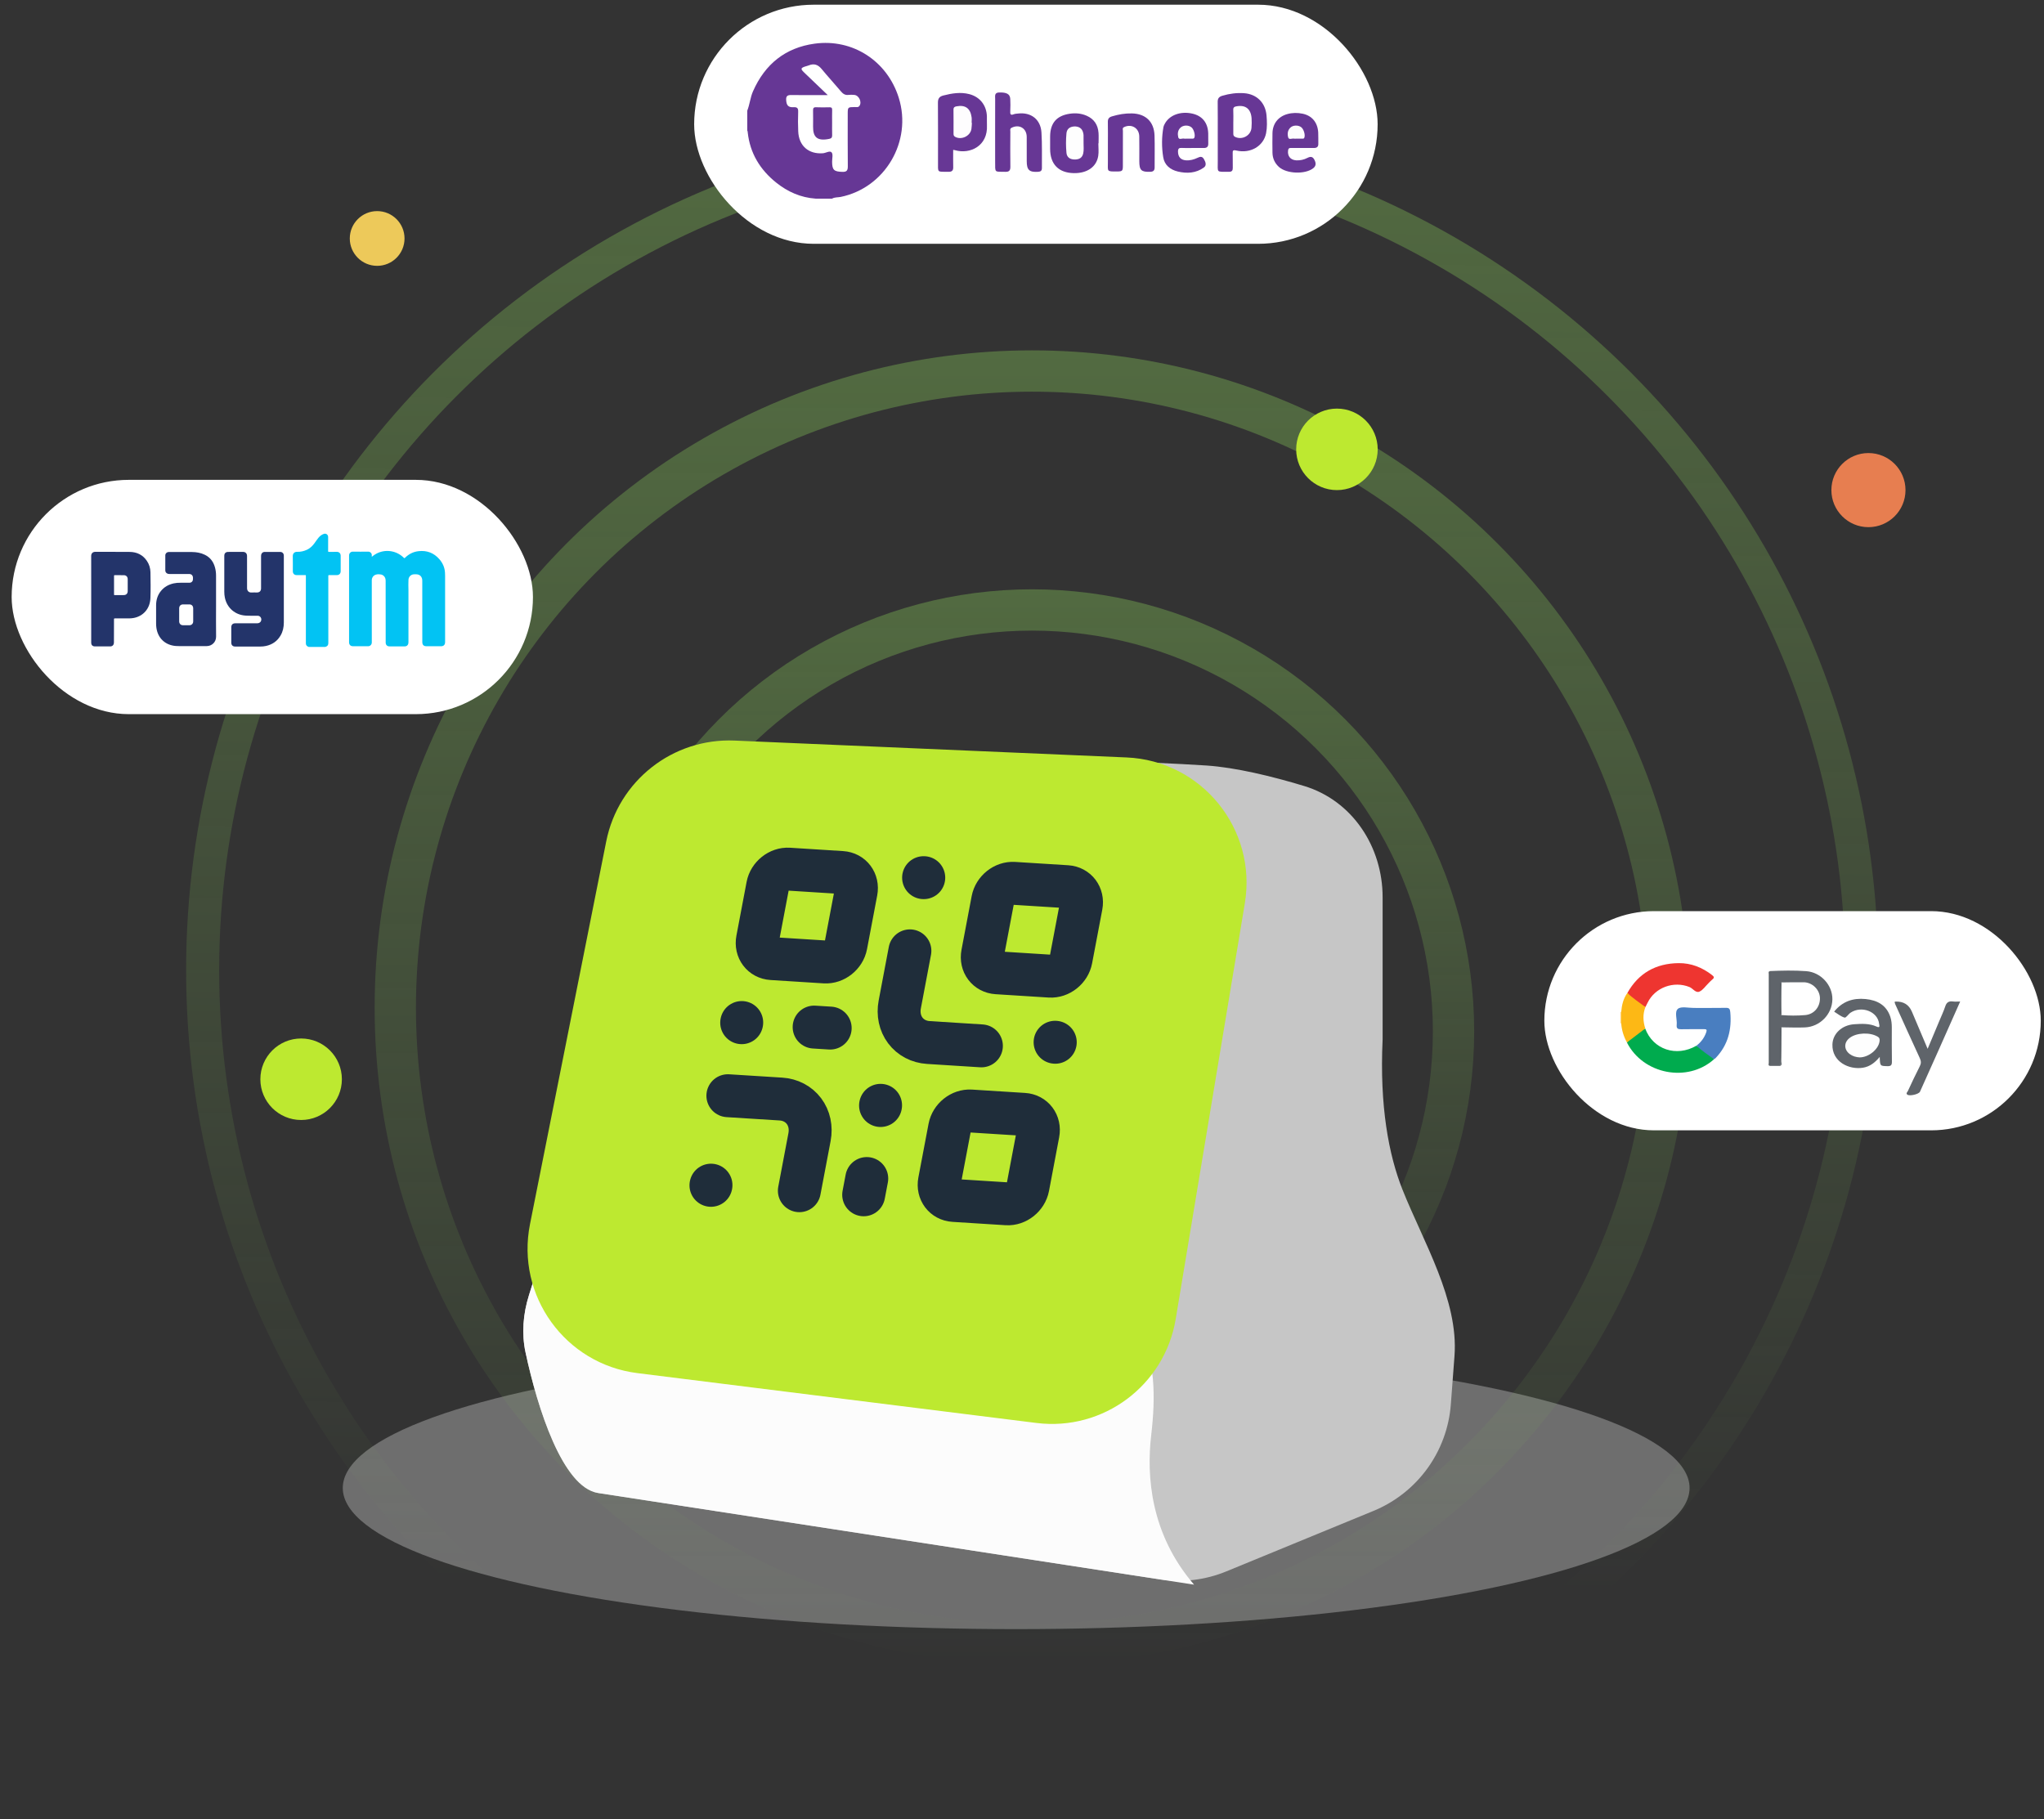 <svg width="100" height="89" viewBox="0 0 100 89" fill="none" xmlns="http://www.w3.org/2000/svg">
<rect x="0" y="0" width="100" height="89" fill="#333333" stroke="none"/>
<ellipse opacity="0.4" cx="49.715" cy="72.803" rx="32.945" ry="6.907" fill="#C6C6C6"/>
<circle cx="50.493" cy="50.463" r="20.619" stroke="url(#paint0_linear_1_6573)" stroke-opacity="0.4" stroke-width="2.021"/>
<circle cx="50.492" cy="49.306" r="31.153" stroke="url(#paint1_linear_1_6573)" stroke-opacity="0.4" stroke-width="2.021"/>
<circle cx="50.496" cy="47.47" r="40.582" stroke="url(#paint2_linear_1_6573)" stroke-opacity="0.4" stroke-width="1.617"/>
<path d="M29.248 73.047C27.526 72.753 26.303 68.933 25.711 66.17C25.513 65.245 25.592 64.287 25.875 63.384L32.9 40.924C33.724 38.287 36.21 36.526 38.972 36.627C46.514 36.902 56.733 37.294 59.042 37.456C60.47 37.556 62.21 37.975 63.802 38.457C66.167 39.174 67.643 41.432 67.643 43.903V50.857C67.49 54.12 67.94 56.509 68.615 58.206C69.632 60.764 71.365 63.6 71.159 66.345L70.981 68.71C70.807 71.025 69.342 73.043 67.196 73.925L59.997 76.885C58.964 77.31 57.835 77.445 56.731 77.275L29.248 73.047Z" fill="#C6C6C6"/>
<path d="M29.248 73.047C27.526 72.753 26.303 68.933 25.711 66.17C25.513 65.245 25.592 64.287 25.875 63.384L32.9 40.924C33.724 38.287 36.265 36.836 38.295 38.71C44.383 44.329 52.511 58.933 55.675 64.856C56.539 66.473 56.536 68.388 56.322 70.21C56.083 72.245 56.294 75.064 58.418 77.534L29.248 73.047Z" fill="#FCFCFC"/>
<path d="M25.929 59.897L29.659 41.167C30.25 38.199 32.917 36.105 35.941 36.235L55.113 37.06C58.794 37.218 61.506 40.562 60.902 44.196L57.52 64.54C56.98 67.788 53.974 70.031 50.707 69.623L31.186 67.184C27.65 66.743 25.233 63.392 25.929 59.897Z" fill="#BDE930"/>
<path d="M49.6 43.22L52.196 43.383C52.674 43.414 52.987 43.83 52.896 44.313L52.398 46.939C52.307 47.422 51.845 47.79 51.367 47.76L48.771 47.596C48.293 47.566 47.98 47.15 48.072 46.666L48.569 44.041C48.661 43.557 49.123 43.19 49.6 43.22Z" stroke="#1F2D3A" stroke-width="2.1" stroke-linecap="round" stroke-linejoin="round"/>
<path d="M38.589 42.526L41.184 42.69C41.662 42.72 41.976 43.136 41.884 43.619L41.386 46.245C41.295 46.728 40.833 47.096 40.355 47.066L37.76 46.902C37.282 46.872 36.968 46.456 37.06 45.973L37.558 43.347C37.649 42.864 38.111 42.496 38.589 42.526Z" stroke="#1F2D3A" stroke-width="2.1" stroke-linecap="round" stroke-linejoin="round"/>
<path d="M47.491 54.359L50.087 54.523C50.565 54.553 50.878 54.969 50.786 55.452L50.289 58.078C50.197 58.561 49.736 58.929 49.258 58.899L46.662 58.735C46.184 58.705 45.871 58.289 45.962 57.806L46.46 55.18C46.551 54.697 47.013 54.329 47.491 54.359Z" stroke="#1F2D3A" stroke-width="2.1" stroke-linecap="round" stroke-linejoin="round"/>
<path d="M35.61 53.611L38.206 53.774C38.665 53.803 39.07 54.015 39.333 54.364C39.595 54.713 39.693 55.169 39.605 55.634L39.107 58.259" stroke="#1F2D3A" stroke-width="2.1" stroke-linecap="round" stroke-linejoin="round"/>
<path d="M34.784 57.987L34.782 57.996" stroke="#1F2D3A" stroke-width="2.1" stroke-linecap="round" stroke-linejoin="round"/>
<path d="M44.516 46.523L44.019 49.149C43.931 49.613 44.029 50.07 44.291 50.418C44.554 50.767 44.959 50.979 45.418 51.008L48.014 51.172" stroke="#1F2D3A" stroke-width="2.1" stroke-linecap="round" stroke-linejoin="round"/>
<path d="M51.628 50.996L51.619 50.995" stroke="#1F2D3A" stroke-width="2.1" stroke-linecap="round" stroke-linejoin="round"/>
<path d="M45.194 42.942L45.185 42.942" stroke="#1F2D3A" stroke-width="2.1" stroke-linecap="round" stroke-linejoin="round"/>
<path d="M43.081 54.081L43.079 54.091" stroke="#1F2D3A" stroke-width="2.1" stroke-linecap="round" stroke-linejoin="round"/>
<path d="M40.616 50.302L39.83 50.253" stroke="#1F2D3A" stroke-width="2.1" stroke-linecap="round" stroke-linejoin="round"/>
<path d="M36.288 50.03L36.286 50.039" stroke="#1F2D3A" stroke-width="2.1" stroke-linecap="round" stroke-linejoin="round"/>
<path d="M42.254 58.459L42.405 57.663" stroke="#1F2D3A" stroke-width="2.1" stroke-linecap="round" stroke-linejoin="round"/>
<rect x="0.57" y="23.478" width="25.504" height="11.464" rx="5.732" fill="white"/>
<rect x="33.961" y="0.23" width="33.438" height="11.699" rx="5.849" fill="white"/>
<rect x="75.555" y="44.58" width="24.287" height="10.725" rx="5.362" fill="white"/>
<g clip-path="url(#clip0_1_6573)">
<path d="M79.316 50.071H79.294L79.273 50.064V49.515C79.287 49.508 79.301 49.506 79.316 49.508C79.444 49.696 79.444 49.883 79.316 50.071Z" fill="#FFD88C"/>
<path d="M86.587 47.512C87.181 47.487 87.778 47.472 88.371 47.517C89.087 47.572 89.656 48.203 89.647 48.896C89.638 49.619 89.044 50.237 88.305 50.269C87.924 50.286 87.54 50.267 87.157 50.265C87.087 50.344 87.126 50.438 87.124 50.525C87.106 51.067 87.151 51.611 87.098 52.152C86.927 52.152 86.756 52.152 86.585 52.152C86.546 52.091 86.562 52.023 86.562 51.958C86.561 50.541 86.561 49.123 86.562 47.706C86.562 47.641 86.545 47.572 86.587 47.512H86.587Z" fill="#5F646A"/>
<path d="M89.734 49.496C90.136 48.995 90.661 48.82 91.273 48.881C91.844 48.938 92.294 49.18 92.483 49.755C92.537 49.923 92.554 50.096 92.554 50.27C92.556 50.828 92.548 51.385 92.559 51.942C92.562 52.115 92.515 52.17 92.333 52.165C91.979 52.154 91.979 52.165 91.963 51.712C91.736 51.986 91.488 52.183 91.151 52.24C90.468 52.355 89.619 51.955 89.649 51.096C89.668 50.575 90.111 50.156 90.712 50.114C91.084 50.088 91.459 50.069 91.814 50.231C92.003 50.318 91.94 50.157 91.933 50.092C91.869 49.499 91.089 49.19 90.543 49.544C90.431 49.616 90.316 49.808 90.246 49.789C90.066 49.741 89.911 49.606 89.733 49.497L89.734 49.496Z" fill="#5F646A"/>
<path d="M79.617 48.584C80.159 47.617 81.007 47.136 82.125 47.124C82.736 47.118 83.282 47.335 83.762 47.71C83.856 47.784 83.885 47.834 83.78 47.918C83.708 47.975 83.647 48.046 83.581 48.11C83.436 48.251 83.315 48.443 83.141 48.518C82.957 48.597 82.826 48.362 82.654 48.293C81.883 47.982 80.971 48.313 80.609 49.057C80.573 49.13 80.536 49.203 80.499 49.276C80.138 49.127 79.825 48.919 79.617 48.583V48.584Z" fill="#EE3530"/>
<path d="M92.688 49.022C92.72 49.01 92.727 49.005 92.736 49.005C93.124 48.991 93.391 49.155 93.537 49.498C93.786 50.084 94.033 50.67 94.307 51.317C94.511 50.831 94.691 50.401 94.871 49.971C94.973 49.726 95.088 49.485 95.171 49.234C95.235 49.04 95.346 48.974 95.545 49C95.652 49.015 95.762 49.003 95.899 49.003C95.544 49.802 95.203 50.575 94.859 51.346C94.552 52.037 94.243 52.726 93.933 53.414C93.876 53.54 93.414 53.646 93.31 53.556C93.234 53.491 93.316 53.433 93.34 53.382C93.529 52.976 93.718 52.569 93.923 52.17C93.996 52.029 93.989 51.916 93.924 51.775C93.52 50.901 93.125 50.023 92.727 49.146C92.71 49.109 92.703 49.069 92.688 49.021L92.688 49.022Z" fill="#5F646A"/>
<path d="M80.489 50.322C80.87 51.355 82.021 51.731 82.992 51.165C83.321 51.335 83.626 51.535 83.857 51.826C82.564 52.987 80.385 52.568 79.594 51.004C79.829 50.698 80.121 50.463 80.489 50.323V50.322Z" fill="#00AB4E"/>
<path d="M83.859 51.826C83.563 51.614 83.264 51.408 82.993 51.165C83.22 50.994 83.38 50.779 83.474 50.511C83.517 50.386 83.494 50.352 83.361 50.354C82.996 50.359 82.63 50.349 82.265 50.359C82.098 50.364 82.01 50.333 82.03 50.146C82.059 49.876 81.912 49.514 82.088 49.361C82.242 49.227 82.604 49.318 82.875 49.316C83.394 49.313 83.912 49.322 84.43 49.312C84.594 49.309 84.636 49.356 84.651 49.516C84.73 50.364 84.547 51.127 83.938 51.764C83.916 51.788 83.886 51.805 83.859 51.826H83.859Z" fill="#497EC0"/>
<path d="M80.493 50.322C80.194 50.55 79.896 50.777 79.597 51.004C79.434 50.713 79.339 50.402 79.316 50.071C79.316 49.883 79.316 49.696 79.316 49.508C79.344 49.178 79.416 48.861 79.617 48.584C79.885 48.847 80.204 49.047 80.499 49.276C80.364 49.624 80.383 49.973 80.493 50.323V50.322Z" fill="#FDB815"/>
<path d="M86.586 47.512C86.586 49.059 86.585 50.606 86.584 52.152C86.498 52.127 86.536 52.056 86.536 52.007C86.533 50.558 86.534 49.109 86.536 47.66C86.536 47.608 86.506 47.54 86.587 47.512H86.586Z" fill="#50565C"/>
<path d="M87.097 52.153C87.097 51.607 87.094 51.062 87.098 50.517C87.098 50.431 87.058 50.332 87.156 50.266C87.153 50.821 87.152 51.377 87.144 51.933C87.143 52.005 87.198 52.098 87.097 52.153H87.097Z" fill="#50565C"/>
<path d="M87.149 48.068C87.515 48.065 87.881 48.055 88.246 48.06C88.664 48.066 89.023 48.418 89.038 48.821C89.054 49.263 88.754 49.629 88.317 49.666C87.927 49.7 87.535 49.697 87.145 49.665C87.111 49.132 87.103 48.6 87.149 48.068Z" fill="white"/>
<path d="M87.15 48.068C87.149 48.6 87.148 49.133 87.147 49.665C87.055 49.565 87.102 49.445 87.1 49.334C87.093 48.989 87.096 48.644 87.099 48.298C87.099 48.22 87.07 48.131 87.15 48.068Z" fill="#50565C"/>
<path d="M90.99 51.737C90.808 51.727 90.64 51.682 90.493 51.571C90.208 51.355 90.205 51.007 90.487 50.787C90.824 50.523 91.487 50.496 91.862 50.722C91.962 50.782 91.967 50.854 91.954 50.952C91.898 51.345 91.43 51.729 90.99 51.736V51.737Z" fill="#FEFEFE"/>
</g>
<circle cx="65.408" cy="21.986" r="1.994" fill="#BDE930"/>
<circle cx="14.732" cy="52.805" r="1.994" fill="#BDE930"/>
<circle cx="18.452" cy="11.668" r="1.339" fill="#EDC95A"/>
<circle cx="91.411" cy="23.98" r="1.813" fill="#E77E50"/>
<g clip-path="url(#clip1_1_6573)">
<path d="M36.559 5.414C36.681 5.108 36.705 4.773 36.839 4.469C37.425 3.137 38.424 2.332 39.856 2.136C41.722 1.881 43.412 2.989 43.972 4.788C44.636 6.917 43.3 9.19 41.13 9.635C40.989 9.663 40.838 9.643 40.707 9.719H39.902C39.176 9.668 38.538 9.386 37.976 8.936C37.188 8.305 36.691 7.498 36.581 6.473C36.578 6.445 36.58 6.417 36.559 6.394V5.414V5.414Z" fill="#663795"/>
<path d="M46.633 7.332C46.633 7.625 46.628 7.902 46.635 8.178C46.64 8.344 46.572 8.408 46.41 8.406C45.831 8.397 45.892 8.472 45.891 7.906C45.89 6.948 45.896 5.989 45.887 5.031C45.885 4.826 45.95 4.724 46.152 4.672C46.574 4.564 46.995 4.495 47.423 4.606C47.946 4.741 48.271 5.162 48.283 5.705C48.287 5.847 48.278 5.989 48.285 6.131C48.335 7.137 47.467 7.56 46.723 7.349C46.703 7.343 46.682 7.341 46.633 7.332H46.633Z" fill="#673795"/>
<path d="M59.577 6.561C59.577 6.035 59.581 5.51 59.574 4.984C59.572 4.812 59.641 4.732 59.803 4.684C60.152 4.581 60.505 4.534 60.867 4.56C61.486 4.604 61.91 5.029 61.963 5.647C61.988 5.938 61.998 6.231 61.942 6.517C61.816 7.151 61.177 7.527 60.486 7.365C60.311 7.324 60.304 7.376 60.308 7.516C60.316 7.751 60.307 7.985 60.312 8.22C60.314 8.343 60.266 8.405 60.139 8.405C59.478 8.402 59.584 8.467 59.578 7.882C59.574 7.442 59.577 7.002 59.577 6.561L59.577 6.561Z" fill="#673795"/>
<path d="M48.685 6.458C48.685 5.919 48.684 5.38 48.687 4.841C48.688 4.7 48.641 4.53 48.883 4.524C49.246 4.515 49.413 4.599 49.426 4.841C49.436 5.039 49.435 5.238 49.426 5.437C49.42 5.572 49.429 5.658 49.598 5.59C49.662 5.565 49.736 5.563 49.806 5.555C50.44 5.48 50.912 5.84 50.952 6.48C50.989 7.059 50.97 7.642 50.974 8.224C50.975 8.345 50.919 8.398 50.795 8.406C50.359 8.434 50.232 8.322 50.232 7.887C50.232 7.489 50.235 7.092 50.231 6.695C50.227 6.275 49.864 6.063 49.492 6.251C49.399 6.298 49.43 6.369 49.43 6.432C49.427 7.007 49.422 7.581 49.431 8.156C49.434 8.341 49.372 8.411 49.188 8.407C48.64 8.395 48.689 8.47 48.686 7.905C48.683 7.423 48.685 6.94 48.685 6.458Z" fill="#673795"/>
<path d="M53.735 7.011C53.735 7.217 53.761 7.426 53.73 7.627C53.647 8.166 53.188 8.481 52.537 8.471C51.792 8.458 51.379 8.038 51.376 7.289C51.375 7.084 51.374 6.878 51.376 6.672C51.383 6.022 51.691 5.661 52.333 5.565C52.616 5.522 52.896 5.546 53.161 5.662C53.525 5.82 53.716 6.108 53.744 6.502C53.756 6.671 53.746 6.842 53.746 7.012C53.742 7.012 53.739 7.012 53.735 7.012L53.735 7.011Z" fill="#673795"/>
<path d="M58.326 7.241C58.157 7.241 57.987 7.249 57.819 7.238C57.685 7.229 57.632 7.269 57.632 7.412C57.632 7.671 57.762 7.826 58.019 7.844C58.222 7.859 58.409 7.806 58.59 7.721C58.708 7.666 58.81 7.634 58.896 7.778C58.984 7.924 59.045 8.092 58.895 8.199C58.51 8.474 58.067 8.498 57.622 8.392C57.253 8.304 56.97 8.078 56.909 7.692C56.83 7.203 56.831 6.705 56.921 6.213C56.929 6.165 56.954 6.119 56.976 6.075C57.196 5.636 57.751 5.426 58.335 5.559C58.825 5.671 59.096 6.011 59.111 6.533C59.116 6.696 59.108 6.86 59.113 7.023C59.118 7.178 59.045 7.243 58.897 7.241C58.707 7.239 58.517 7.241 58.326 7.241Z" fill="#673795"/>
<path d="M63.723 7.24C63.532 7.24 63.342 7.243 63.152 7.24C63.066 7.238 63.03 7.268 63.018 7.359C62.98 7.636 63.134 7.827 63.414 7.845C63.609 7.856 63.794 7.813 63.965 7.725C64.117 7.647 64.224 7.655 64.308 7.822C64.39 7.983 64.393 8.121 64.242 8.236C63.843 8.541 62.942 8.505 62.571 8.169C62.367 7.984 62.259 7.75 62.254 7.474C62.249 7.155 62.248 6.836 62.254 6.517C62.263 6.053 62.531 5.71 62.975 5.583C63.224 5.513 63.479 5.511 63.729 5.563C64.19 5.66 64.463 5.993 64.492 6.48C64.503 6.663 64.492 6.849 64.497 7.033C64.502 7.18 64.427 7.239 64.293 7.24C64.103 7.241 63.913 7.24 63.722 7.24H63.723Z" fill="#673795"/>
<path d="M54.202 7.056C54.202 6.694 54.208 6.331 54.2 5.969C54.196 5.815 54.254 5.738 54.4 5.694C54.72 5.598 55.044 5.541 55.378 5.549C56.052 5.565 56.462 5.956 56.484 6.633C56.501 7.151 56.486 7.67 56.489 8.189C56.49 8.343 56.425 8.401 56.274 8.406C55.835 8.42 55.739 8.331 55.739 7.886C55.739 7.481 55.744 7.076 55.737 6.671C55.73 6.264 55.354 6.043 54.991 6.221C54.898 6.266 54.938 6.342 54.937 6.404C54.934 6.972 54.935 7.541 54.935 8.109C54.935 8.362 54.908 8.388 54.657 8.39C54.124 8.396 54.205 8.389 54.202 7.929C54.2 7.637 54.202 7.346 54.202 7.055V7.056Z" fill="#673795"/>
<path d="M40.496 4.652C40.075 4.25 39.701 3.894 39.33 3.536C39.163 3.375 39.174 3.326 39.387 3.255C39.447 3.235 39.51 3.223 39.568 3.199C39.826 3.093 40.022 3.162 40.199 3.378C40.505 3.749 40.831 4.103 41.141 4.471C41.244 4.594 41.352 4.666 41.518 4.643C41.608 4.631 41.701 4.637 41.792 4.644C42.021 4.66 42.179 4.989 42.048 5.18C41.99 5.264 41.896 5.237 41.814 5.238C41.474 5.242 41.474 5.241 41.474 5.588C41.474 6.44 41.469 7.291 41.478 8.143C41.48 8.349 41.413 8.415 41.21 8.409C40.802 8.397 40.712 8.318 40.71 7.912C40.709 7.756 40.764 7.552 40.687 7.458C40.602 7.356 40.41 7.486 40.263 7.498C39.558 7.553 39.078 7.132 39.052 6.424C39.04 6.112 39.036 5.799 39.049 5.487C39.056 5.307 39.019 5.234 38.822 5.246C38.562 5.261 38.476 5.148 38.462 4.891C38.451 4.696 38.532 4.647 38.71 4.65C39.239 4.658 39.767 4.653 40.296 4.653C40.343 4.653 40.389 4.653 40.495 4.653L40.496 4.652Z" fill="white"/>
<path d="M47.549 6.011C47.542 6.11 47.541 6.209 47.526 6.307C47.474 6.659 47.03 6.868 46.724 6.692C46.655 6.653 46.65 6.598 46.65 6.533C46.65 6.143 46.654 5.753 46.648 5.364C46.647 5.25 46.705 5.219 46.799 5.202C47.227 5.123 47.473 5.298 47.534 5.735C47.547 5.825 47.536 5.919 47.536 6.011H47.549V6.011Z" fill="#FEFDFE"/>
<path d="M60.339 5.968C60.339 5.77 60.346 5.571 60.336 5.373C60.33 5.245 60.402 5.218 60.5 5.201C60.939 5.124 61.2 5.33 61.232 5.789C61.242 5.944 61.24 6.101 61.227 6.257C61.196 6.638 60.762 6.868 60.421 6.695C60.338 6.653 60.338 6.593 60.338 6.521C60.338 6.337 60.338 6.153 60.338 5.968H60.339Z" fill="white"/>
<path d="M53.012 7.019C53.012 7.181 53.031 7.345 52.995 7.507C52.947 7.718 52.805 7.813 52.55 7.803C52.333 7.794 52.194 7.684 52.175 7.479C52.145 7.161 52.145 6.841 52.175 6.523C52.194 6.317 52.328 6.203 52.543 6.188C52.778 6.173 52.941 6.282 52.99 6.488C53 6.53 53.01 6.572 53.011 6.614C53.014 6.749 53.012 6.884 53.012 7.018L53.012 7.019Z" fill="#FEFEFE"/>
<path d="M58.039 6.784C58.004 6.784 57.967 6.792 57.934 6.783C57.836 6.757 57.679 6.863 57.644 6.715C57.607 6.555 57.613 6.374 57.758 6.242C57.892 6.119 58.135 6.11 58.285 6.225C58.404 6.314 58.486 6.602 58.435 6.731C58.414 6.784 58.375 6.783 58.334 6.784C58.236 6.785 58.137 6.784 58.039 6.784H58.039Z" fill="#FDFDFE"/>
<path d="M63.4 6.785C63.372 6.785 63.343 6.79 63.316 6.784C63.216 6.76 63.059 6.857 63.023 6.724C62.978 6.559 62.989 6.37 63.14 6.235C63.267 6.121 63.505 6.115 63.65 6.216C63.78 6.307 63.867 6.591 63.815 6.733C63.794 6.789 63.755 6.784 63.715 6.784C63.61 6.785 63.505 6.784 63.4 6.785Z" fill="#FDFDFE"/>
<path d="M40.71 6.002C40.71 6.207 40.706 6.413 40.712 6.619C40.714 6.721 40.682 6.771 40.577 6.793C39.97 6.922 39.774 6.696 39.779 6.2C39.781 5.937 39.783 5.675 39.778 5.413C39.775 5.301 39.796 5.242 39.926 5.248C40.144 5.257 40.363 5.255 40.581 5.249C40.686 5.246 40.714 5.287 40.712 5.385C40.706 5.591 40.71 5.796 40.71 6.002V6.002Z" fill="#673795"/>
</g>
<g clip-path="url(#clip2_1_6573)">
<path d="M15.108 31.654C15.082 31.642 15.054 31.635 15.03 31.616C14.99 31.584 14.968 31.544 14.965 31.492C14.963 31.474 14.964 31.455 14.964 31.436C14.964 30.355 14.964 29.272 14.964 28.19C14.964 28.132 14.971 28.14 14.913 28.139C14.78 28.139 14.648 28.139 14.515 28.139C14.398 28.139 14.326 28.066 14.326 27.947C14.326 27.7 14.329 27.454 14.324 27.207C14.322 27.082 14.406 26.997 14.529 27C14.699 27.006 14.862 26.971 15.018 26.898C15.17 26.827 15.287 26.713 15.386 26.577C15.45 26.489 15.509 26.397 15.579 26.313C15.652 26.225 15.739 26.156 15.848 26.121C15.953 26.087 16.053 26.16 16.054 26.273C16.055 26.503 16.055 26.732 16.053 26.961C16.053 26.995 16.063 27.003 16.095 27.002C16.224 27.001 16.354 27.001 16.483 27.001C16.593 27.001 16.666 27.076 16.667 27.188C16.667 27.442 16.667 27.695 16.667 27.949C16.667 28.065 16.594 28.139 16.479 28.139C16.355 28.139 16.23 28.14 16.105 28.138C16.071 28.138 16.062 28.146 16.062 28.182C16.063 29.139 16.063 30.096 16.063 31.053C16.063 31.189 16.063 31.324 16.063 31.459C16.063 31.563 16.026 31.615 15.93 31.647C15.926 31.648 15.923 31.651 15.92 31.654H15.11L15.108 31.654Z" fill="#02C3F3"/>
<path d="M18.19 27.243C18.268 27.178 18.342 27.126 18.424 27.084C18.867 26.855 19.405 26.939 19.76 27.295C19.78 27.315 19.791 27.316 19.811 27.295C19.998 27.108 20.221 26.995 20.482 26.967C20.884 26.922 21.225 27.051 21.494 27.359C21.659 27.546 21.757 27.767 21.771 28.022C21.773 28.071 21.776 28.119 21.776 28.168C21.776 29.255 21.776 30.341 21.776 31.428C21.776 31.53 21.722 31.599 21.63 31.616C21.616 31.619 21.601 31.619 21.586 31.619C21.344 31.619 21.101 31.619 20.858 31.619C20.729 31.619 20.661 31.549 20.661 31.417C20.661 31.166 20.661 30.915 20.66 30.664C20.66 29.912 20.66 29.159 20.659 28.407C20.659 28.219 20.541 28.098 20.357 28.099C20.305 28.099 20.253 28.093 20.201 28.106C20.077 28.136 19.991 28.238 19.984 28.366C19.976 28.534 19.978 28.701 19.983 28.869C19.983 28.877 19.983 28.885 19.983 28.893C19.983 29.738 19.983 30.583 19.983 31.428C19.983 31.531 19.937 31.598 19.851 31.622C19.834 31.626 19.817 31.626 19.8 31.626C19.552 31.626 19.304 31.626 19.055 31.626C18.94 31.626 18.869 31.554 18.869 31.436C18.868 30.429 18.868 29.422 18.867 28.415C18.867 28.32 18.841 28.237 18.77 28.173C18.733 28.14 18.691 28.118 18.644 28.109C18.567 28.094 18.488 28.092 18.411 28.11C18.278 28.14 18.193 28.249 18.189 28.388C18.188 28.406 18.189 28.423 18.189 28.441C18.189 29.438 18.188 30.436 18.19 31.433C18.19 31.535 18.114 31.619 18.009 31.619C17.76 31.617 17.512 31.619 17.264 31.618C17.151 31.618 17.078 31.544 17.078 31.429C17.078 30.013 17.078 28.596 17.078 27.179C17.078 27.07 17.157 26.99 17.26 26.991C17.511 26.995 17.762 26.994 18.012 26.991C18.12 26.989 18.198 27.08 18.189 27.174C18.188 27.194 18.189 27.213 18.189 27.242L18.19 27.243Z" fill="#02C3F3"/>
<path d="M10.57 29.645C10.57 30.145 10.564 30.645 10.572 31.145C10.576 31.412 10.368 31.611 10.115 31.612C9.734 31.613 9.353 31.613 8.971 31.612C8.848 31.612 8.724 31.617 8.601 31.607C8.085 31.567 7.716 31.226 7.649 30.7C7.641 30.638 7.637 30.576 7.637 30.513C7.637 30.214 7.636 29.916 7.637 29.617C7.637 29.356 7.708 29.118 7.874 28.915C8.037 28.715 8.249 28.599 8.495 28.544C8.607 28.519 8.72 28.512 8.833 28.513C8.977 28.513 9.121 28.513 9.265 28.513C9.369 28.513 9.44 28.441 9.44 28.334C9.44 28.295 9.445 28.256 9.435 28.217C9.413 28.135 9.349 28.084 9.266 28.084C8.942 28.084 8.617 28.084 8.293 28.084C8.257 28.084 8.223 28.081 8.19 28.066C8.125 28.034 8.087 27.982 8.087 27.908C8.085 27.663 8.085 27.417 8.087 27.172C8.087 27.086 8.155 27.016 8.238 27.009C8.249 27.008 8.259 27.008 8.269 27.008C8.642 27.008 9.015 27.006 9.389 27.009C9.609 27.011 9.824 27.047 10.025 27.146C10.288 27.275 10.447 27.491 10.521 27.775C10.555 27.903 10.57 28.034 10.57 28.166C10.57 28.659 10.57 29.152 10.57 29.645ZM9.452 30.078C9.452 29.976 9.452 29.872 9.452 29.77C9.452 29.648 9.38 29.572 9.261 29.572C9.159 29.572 9.059 29.572 8.958 29.572C8.84 29.572 8.766 29.647 8.766 29.766C8.766 29.978 8.766 30.189 8.766 30.401C8.766 30.514 8.841 30.591 8.951 30.592C9.056 30.593 9.162 30.593 9.267 30.592C9.377 30.591 9.452 30.513 9.452 30.401C9.452 30.293 9.452 30.186 9.452 30.078H9.452Z" fill="#23346A"/>
<path d="M13.886 28.854C13.886 29.389 13.886 29.924 13.886 30.458C13.886 30.686 13.841 30.901 13.725 31.097C13.562 31.373 13.321 31.537 13.015 31.605C12.923 31.626 12.829 31.634 12.735 31.634C12.324 31.634 11.913 31.634 11.503 31.634C11.385 31.634 11.315 31.562 11.315 31.442C11.315 31.192 11.315 30.942 11.315 30.692C11.315 30.569 11.383 30.498 11.504 30.497C11.866 30.496 12.228 30.495 12.589 30.495C12.704 30.495 12.787 30.414 12.784 30.305C12.783 30.208 12.705 30.129 12.611 30.128C12.411 30.123 12.211 30.134 12.012 30.12C11.509 30.086 11.107 29.753 11.001 29.239C10.981 29.143 10.973 29.047 10.973 28.95C10.973 28.365 10.973 27.781 10.973 27.196C10.973 27.073 11.041 27.004 11.163 27.004C11.405 27.004 11.646 27.007 11.888 27.003C11.997 27 12.087 27.072 12.086 27.203C12.085 27.729 12.09 28.254 12.087 28.779C12.087 28.909 12.175 28.995 12.294 28.99C12.387 28.985 12.48 28.989 12.573 28.989C12.698 28.989 12.772 28.915 12.772 28.787C12.772 28.257 12.772 27.727 12.772 27.197C12.772 27.094 12.826 27.023 12.915 27.006C12.928 27.004 12.942 27.004 12.956 27.004C13.204 27.004 13.453 27.004 13.701 27.004C13.815 27.004 13.886 27.077 13.886 27.192C13.886 27.747 13.886 28.301 13.886 28.855L13.886 28.854Z" fill="#23346A"/>
<path d="M4.462 29.311C4.462 28.607 4.464 27.903 4.461 27.2C4.461 27.074 4.544 27 4.657 27C5.221 27.004 5.787 26.997 6.351 27.004C6.697 27.009 6.986 27.146 7.187 27.444C7.299 27.61 7.357 27.797 7.361 27.997C7.368 28.419 7.375 28.843 7.359 29.264C7.341 29.777 7.008 30.156 6.524 30.239C6.448 30.252 6.371 30.257 6.294 30.257C6.068 30.257 5.842 30.258 5.617 30.257C5.587 30.257 5.577 30.262 5.577 30.295C5.577 30.676 5.576 31.057 5.574 31.438C5.574 31.535 5.526 31.604 5.442 31.623C5.423 31.628 5.402 31.627 5.382 31.627C5.136 31.627 4.889 31.627 4.643 31.627C4.528 31.627 4.462 31.56 4.462 31.442C4.462 30.731 4.462 30.021 4.462 29.31L4.462 29.311ZM5.579 28.63C5.579 28.783 5.579 28.935 5.579 29.088C5.579 29.109 5.582 29.119 5.606 29.118C5.758 29.117 5.91 29.118 6.062 29.116C6.175 29.115 6.248 29.038 6.248 28.923C6.249 28.727 6.249 28.532 6.248 28.337C6.248 28.22 6.173 28.144 6.059 28.143C5.909 28.142 5.759 28.144 5.61 28.142C5.583 28.142 5.579 28.151 5.579 28.176C5.58 28.327 5.579 28.479 5.579 28.63H5.579Z" fill="#23346A"/>
</g>
<defs>
<linearGradient id="paint0_linear_1_6573" x1="50.493" y1="28.834" x2="50.493" y2="72.093" gradientUnits="userSpaceOnUse">
<stop stop-color="#81BE56"/>
<stop offset="1" stop-color="#81BE56" stop-opacity="0"/>
</linearGradient>
<linearGradient id="paint1_linear_1_6573" x1="50.492" y1="17.142" x2="50.492" y2="81.469" gradientUnits="userSpaceOnUse">
<stop stop-color="#81BE56"/>
<stop offset="1" stop-color="#81BE56" stop-opacity="0"/>
</linearGradient>
<linearGradient id="paint2_linear_1_6573" x1="50.496" y1="6.08" x2="49.711" y2="77.727" gradientUnits="userSpaceOnUse">
<stop stop-color="#81BE56"/>
<stop offset="1" stop-color="#81BE56" stop-opacity="0"/>
</linearGradient>
<clipPath id="clip0_1_6573">
<rect width="16.625" height="6.465" fill="white" transform="translate(79.273 47.124)"/>
</clipPath>
<clipPath id="clip1_1_6573">
<rect width="27.939" height="7.62" fill="white" transform="translate(36.559 2.1)"/>
</clipPath>
<clipPath id="clip2_1_6573">
<rect width="17.317" height="5.542" fill="white" transform="translate(4.465 26.113)"/>
</clipPath>
</defs>
</svg>
